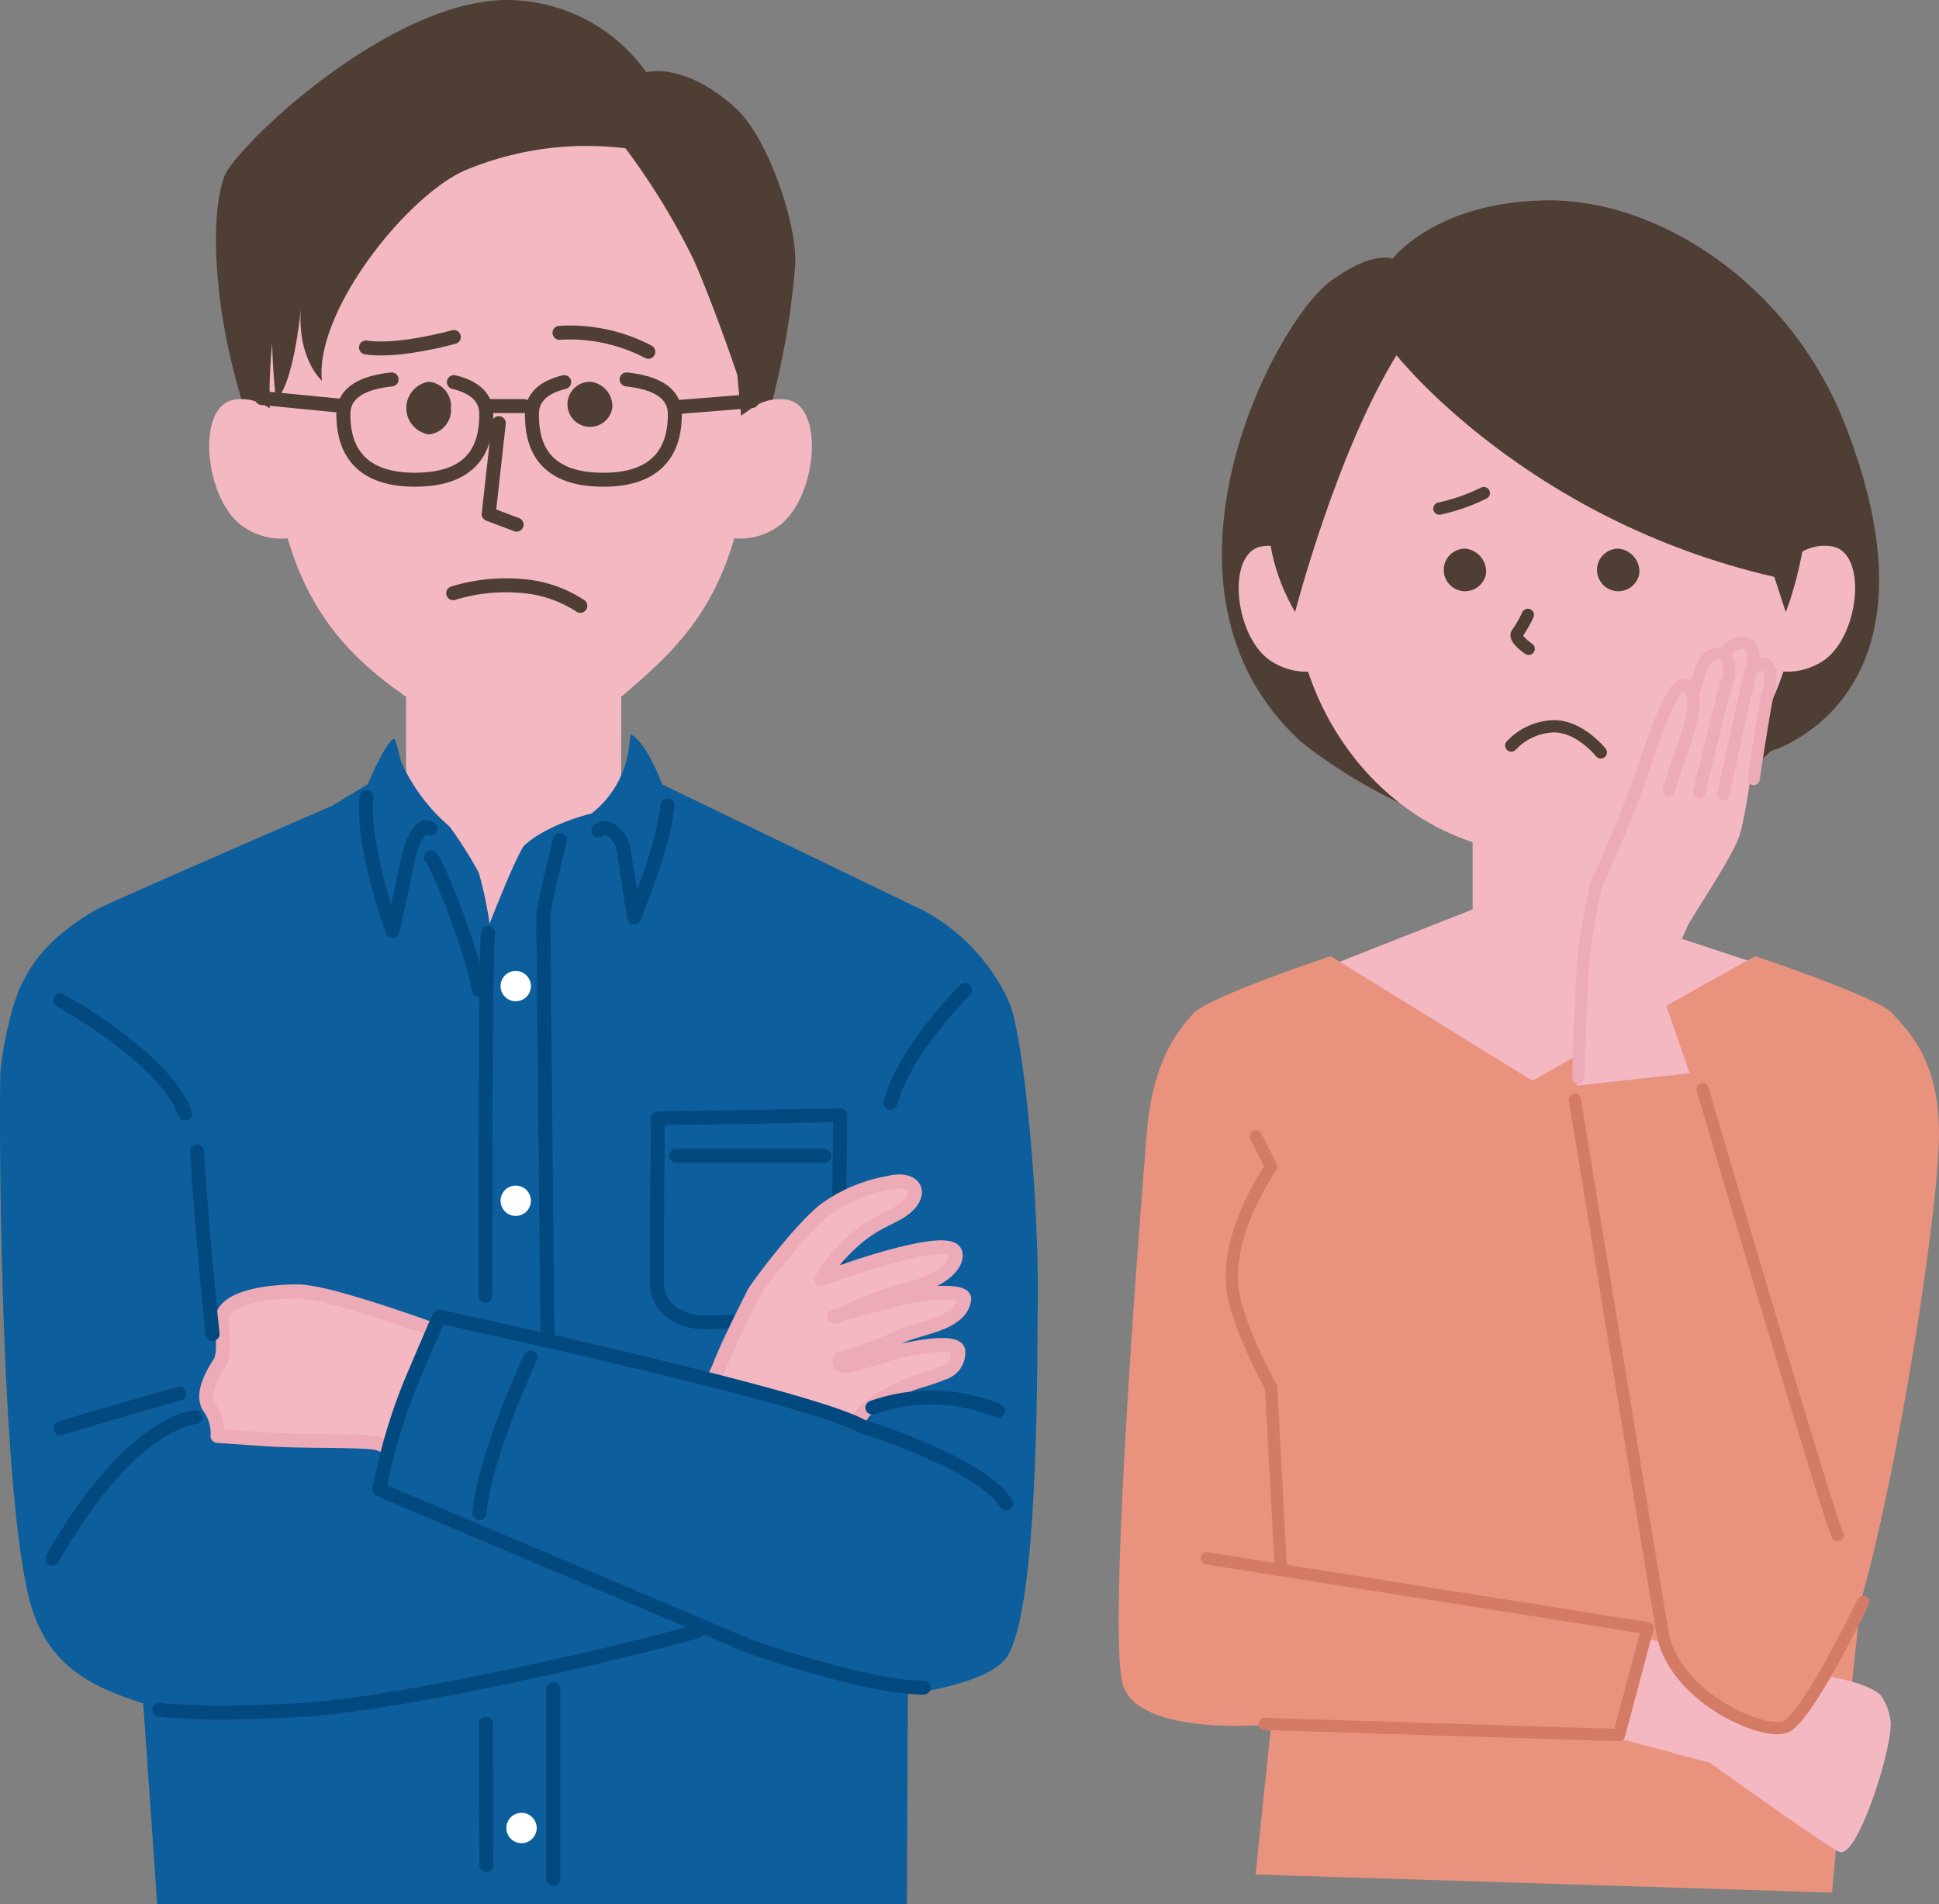 <svg data-name="グループ 8150" xmlns="http://www.w3.org/2000/svg" width="180.425" height="177.203" viewBox="0 0 180.425 177.203"><rect x="0" y="0" width="180.425" height="177.203" fill="#808080" stroke="none"/><defs><clipPath id="a"><path data-name="長方形 3024" fill="none" d="M0 0h180.425v177.203H0z"/></clipPath></defs><g data-name="グループ 8149" clip-path="url(#a)"><path data-name="パス 40808" d="M30.553 53.82a58.42 58.42 0 01-9.208-20.976c-1.178-5.191-1.858-12.424-.5-16.358.941-2.749 16.118-17.3 27.325-16.451a15.964 15.964 0 0111.971 6.688s3.529-1.042 8.359 3.385c2.949 2.7 5.771 10.9 5.484 14.655-.675 8.837-3.729 21.644-9.136 28.637z" fill="#4e3e33" fill-rule="evenodd"/><path data-name="パス 40809" d="M27.408 40.576s-2.078-3.947-5.621-3.376-2.79 9 .639 11.658a6.134 6.134 0 006.408.645z" fill="#f4b8c3" fill-rule="evenodd"/><path data-name="パス 40810" d="M67.605 40.576s2.078-3.947 5.621-3.379 2.79 9-.639 11.658a6.134 6.134 0 01-6.408.645z" fill="#f4b8c3" fill-rule="evenodd"/><path data-name="パス 40811" d="M57.808 64.841C62.583 60.7 67.961 56.4 69.477 44.353c1.932-15.347-2.917-33.771-21.942-33.771-20.683 0-23.953 18.434-21.942 33.771 1.495 11.4 6.443 16.48 12.195 20.488v8.852l-10.7 5.195a25.592 25.592 0 0020.543 13.07c14.762 1.165 20.2-13.927 20.2-13.927l-10.03-4.338z" fill="#f4b8c3"/><path data-name="パス 40812" d="M42.229 31.359s-5.12 1.449-8.173.974" fill="#fff"/><path data-name="パス 40813" d="M42.229 31.359s-5.12 1.449-8.173.974" fill="none" stroke="#4e3e33" stroke-linecap="round" stroke-linejoin="round" stroke-width="1.3"/><path data-name="パス 40814" d="M60.327 32.736a15.752 15.752 0 00-8.266-1.765" fill="#fff"/><path data-name="パス 40815" d="M60.327 32.736a15.752 15.752 0 00-8.266-1.765" fill="none" stroke="#4e3e33" stroke-linecap="round" stroke-linejoin="round" stroke-width="1.3"/><path data-name="パス 40816" d="M46.414 39.379l-.942 8.464 2.6.977" fill="#f4b8c3" fill-rule="evenodd"/><path data-name="パス 40817" d="M46.414 39.379l-.942 8.464 2.6.977" fill="none" stroke="#4e3e33" stroke-linecap="round" stroke-linejoin="round" stroke-width="1.3"/><path data-name="パス 40818" d="M93.932 93.319a18.324 18.324 0 00-7.826-8.5L61.6 72.985s-1.264-3.64-2.86-4.638c-.117-.073-.17 1.108-.32 1.837a9.193 9.193 0 01-3.38 5.516s-4.007.925-6.252 2.97c-.749.9-3.232 7.28-3.232 7.28a36.475 36.475 0 00-1.005-4.74 37.7 37.7 0 00-2.73-4.309 17.007 17.007 0 01-4.486-6c-.157-.47-.519-2.213-.669-2.152-.848.349-2.448 4.234-2.448 4.234l-3.395 2.037S9.852 84.108 8.891 84.684c-1.727 1.036-4.932 3-6.646 6.466C1.236 92.831.338 96.87.06 99.469c-.178 1.663-.162 41.142 3 50.476 1.841 5.439 5.856 7.125 10.268 8.568l1.3 18.69h69.759l.089-19.568s7.585-.886 9.242-3.489c2.995-4.708 2.767-27.838 2.842-32.634.153-9.731-1.285-24.88-2.628-28.193" fill="#0d5e9c" fill-rule="evenodd"/><path data-name="パス 40819" d="M40.06 77.133c-.866-.764-1.812 1.434-2.011 2.432s-1.515 7.069-1.515 7.069-2.882-7.709-2.434-12.462" fill="none" stroke="#024980" stroke-linecap="round" stroke-linejoin="round" stroke-width="1.3"/><path data-name="パス 40820" d="M55.681 77.285c.866-.764 2.136.633 2.292 1.495S59 85.372 59 85.372s2.88-6.971 3.1-10.44" fill="none" stroke="#024980" stroke-linecap="round" stroke-linejoin="round" stroke-width="1.3"/><path data-name="パス 40821" d="M40.1 79.775c.575.431 4.022 9.193 4.453 12.353" fill="none" stroke="#024980" stroke-linecap="round" stroke-linejoin="round" stroke-width="1.3"/><path data-name="パス 40822" d="M52.1 78.19s-1.546 6.127-1.546 7.03.558 56.005.558 56.005" fill="none" stroke="#024980" stroke-linecap="round" stroke-linejoin="round" stroke-width="1.3"/><path data-name="パス 40823" d="M45.218 160.4c.021 7.919.039 13.17.039 13.17" fill="none" stroke="#024980" stroke-linecap="round" stroke-linejoin="round" stroke-width="1.3"/><path data-name="パス 40824" d="M45.413 86.813c-.189.946-.247 16.268-.251 33.778" fill="none" stroke="#024980" stroke-linecap="round" stroke-linejoin="round" stroke-width="1.3"/><path data-name="パス 40825" d="M49.94 170.106a1.411 1.411 0 11-1.411-1.411 1.411 1.411 0 011.411 1.411" fill="#fff" fill-rule="evenodd"/><path data-name="パス 40826" d="M49.4 132.756a1.411 1.411 0 11-1.411-1.411 1.411 1.411 0 011.411 1.411" fill="#fff" fill-rule="evenodd"/><path data-name="パス 40827" d="M49.4 111.737a1.411 1.411 0 11-1.411-1.411 1.411 1.411 0 011.411 1.411" fill="#fff" fill-rule="evenodd"/><path data-name="パス 40828" d="M49.4 91.761a1.411 1.411 0 11-1.411-1.411 1.412 1.412 0 011.411 1.411" fill="#fff" fill-rule="evenodd"/><path data-name="パス 40829" d="M18.184 131.878s-6 .293-13.317 13.171" fill="none" stroke="#024980" stroke-linecap="round" stroke-linejoin="round" stroke-width="1.3"/><path data-name="パス 40830" d="M5.6 93.078s9.659 5.268 11.634 10.537" fill="none" stroke="#024980" stroke-linecap="round" stroke-linejoin="round" stroke-width="1.3"/><path data-name="パス 40831" d="M89.789 92.124s-5.734 5.734-6.929 10.513" fill="none" stroke="#024980" stroke-linecap="round" stroke-linejoin="round" stroke-width="1.3"/><path data-name="パス 40832" d="M61.208 104.074l16.975-.293s-.166 12.583-.166 14.95A4.487 4.487 0 0173.7 122.9c-1.972 0-6.574.151-8.265.151s-4.32-.947-4.32-3.851.093-15.126.093-15.126z" fill="none" stroke="#024980" stroke-linecap="round" stroke-linejoin="round" stroke-width="1.3"/><path data-name="線 387" fill="none" stroke="#024980" stroke-linecap="round" stroke-linejoin="round" stroke-width="1.3" d="M62.916 107.568h13.792"/><path data-name="線 388" fill="none" stroke="#4e3e33" stroke-linecap="round" stroke-linejoin="round" stroke-width="1.3" d="M62.798 37.899l7.171-.574"/><path data-name="線 389" fill="none" stroke="#4e3e33" stroke-linecap="round" stroke-linejoin="round" stroke-width="1.3" d="M24.363 37.039l7.653.748"/><path data-name="パス 40833" d="M42.235 35.555c1.816.441 3.015 1.346 3.015 3 0 2.606-.806 6.085-6.651 6.085-5.711 0-6.651-3.479-6.651-6.085 0-2.07 1.877-2.967 4.49-3.248" fill="none" stroke="#4e3e33" stroke-linecap="round" stroke-linejoin="round" stroke-width="1.3"/><path data-name="パス 40834" d="M52.5 35.557c-1.811.441-3.007 1.346-3.007 3 0 2.606.807 6.085 6.651 6.085 5.711 0 6.652-3.479 6.652-6.085 0-2.07-1.878-2.967-4.491-3.249" fill="none" stroke="#4e3e33" stroke-linecap="round" stroke-linejoin="round" stroke-width="1.3"/><path data-name="線 390" fill="none" stroke="#4e3e33" stroke-linecap="round" stroke-linejoin="round" stroke-width="1.3" d="M45.473 37.787h3.285"/><path data-name="パス 40835" d="M42.17 55.2a16.669 16.669 0 016.251-.68A11.553 11.553 0 0154 56.377" fill="#f4b8c3" fill-rule="evenodd"/><path data-name="パス 40836" d="M42.17 55.2a16.669 16.669 0 016.251-.68A11.553 11.553 0 0154 56.377" fill="none" stroke="#4e3e33" stroke-linecap="round" stroke-linejoin="round" stroke-width="1.3"/><path data-name="パス 40837" d="M55.868 10.631c-1.6.379-8.731-2.508-15.6-2.229S28.84 14.161 26.611 20.569s-.929 16.626-.929 16.626C27.354 35.8 28 28.65 28 28.65c-.372 4.737 1.951 6.78 1.951 6.78-.65-6.5 7.92-17.241 13.374-19.6a29.353 29.353 0 0114.88-2.026 64.453 64.453 0 016.372 10.436c2.023 4.66 4.029 10.648 4.029 10.648l.358 3.793 2.229-1.581s1.115-14.954-2.414-19.969-7.431-7.8-12.911-6.5" fill="#4e3e33"/><path data-name="パス 40838" d="M41.963 37.973a2.286 2.286 0 01-2.075 2.449 2.483 2.483 0 010-4.9 2.285 2.285 0 012.075 2.449" fill="#4e3e33" fill-rule="evenodd"/><path data-name="パス 40839" d="M56.974 37.973a2.1 2.1 0 11-2.074-2.449 2.286 2.286 0 012.075 2.449" fill="#4e3e33" fill-rule="evenodd"/><path data-name="パス 40840" d="M70.237 144.737c3.293-3.512 10.184-13.406 10.184-13.406a16.555 16.555 0 014.769-2.707 26.035 26.035 0 002.71-.916 1.958 1.958 0 001.27-1.966c-.048-.767-2.04-.717-4.665-.18-1.815.371-4.47 1.344-5.5 1.515-1.209.2-.831-.622-.831-.622a40.885 40.885 0 005.7-2.121c1.794-.847 5.508-1.1 5.844-3.419.129-.885-3.27-.644-4.889-.3-2.661.567-7.224 1.9-7.224 1.9s.183.085 1.326-.525a31.577 31.577 0 014.761-1.812c4.1-.86 5.394-2.559 5.227-3.516-.184-1.054-3.088-.513-5.762.194-3.4.9-6.715 2.195-6.715 2.195a15.247 15.247 0 013.847-4.3c1.465-1.094 2.782-1.517 3.627-2.1 2.143-1.479 1.281-3.218-1.232-2.578a14.41 14.41 0 00-5.416 2.147c-2.268 1.375-6.886 7.627-7.128 8.115-1.17 2.351-2.635 5.268-3.246 6.944l-4.437 9.3z" fill="#f4b8c3" fill-rule="evenodd"/><path data-name="パス 40841" d="M70.237 144.737c3.293-3.512 10.184-13.406 10.184-13.406a16.555 16.555 0 014.769-2.707 26.035 26.035 0 002.71-.916 1.958 1.958 0 001.27-1.966c-.048-.767-2.04-.717-4.665-.18-1.815.371-4.47 1.344-5.5 1.515-1.209.2-.831-.622-.831-.622a40.885 40.885 0 005.7-2.121c1.794-.847 5.508-1.1 5.844-3.419.129-.885-3.27-.644-4.889-.3-2.661.567-7.224 1.9-7.224 1.9s.183.085 1.326-.525a31.577 31.577 0 014.761-1.812c4.1-.86 5.394-2.559 5.227-3.516-.184-1.054-3.088-.513-5.762.194-3.4.9-6.715 2.195-6.715 2.195a15.247 15.247 0 013.847-4.3c1.465-1.094 2.782-1.517 3.627-2.1 2.143-1.479 1.281-3.218-1.232-2.578a14.41 14.41 0 00-5.416 2.147c-2.268 1.375-6.886 7.627-7.128 8.115-1.17 2.351-2.635 5.268-3.246 6.944l-4.437 9.3z" fill="none" stroke="#edabb7" stroke-linecap="round" stroke-linejoin="round" stroke-width="1.3"/><path data-name="パス 40842" d="M46.428 126.025S31.5 120.171 27.7 120.171s-7.024.878-7.024 2.635.293 3.219-.293 4.1-1.756 2.927-.878 4.1a4.127 4.127 0 01.737 2.613s1.724.123 4.531.313c3.517.239 9.132.071 10.3.364s9.6 4.308 9.6 4.308z" fill="#f4b8c3" fill-rule="evenodd"/><path data-name="パス 40843" d="M46.428 126.025S31.5 120.171 27.7 120.171s-7.024.878-7.024 2.635.293 3.219-.293 4.1-1.756 2.927-.878 4.1a4.127 4.127 0 01.737 2.613s1.724.123 4.531.313c3.517.239 9.132.071 10.3.364s9.6 4.308 9.6 4.308z" fill="none" stroke="#edabb7" stroke-linecap="round" stroke-linejoin="round" stroke-width="1.3"/><path data-name="パス 40844" d="M93.611 139.91c-2.341-3.805-13.38-7.168-13.38-7.168-4.751-2.772-39.365-10.229-39.365-10.229s-.6 1.367-2.634 6.146a51.638 51.638 0 00-2.927 9.951l34.537 14.634s10.829 3.8 16.1 3.8" fill="#0d5e9c" fill-rule="evenodd"/><path data-name="パス 40845" d="M93.611 139.91c-2.341-3.805-13.38-7.168-13.38-7.168-4.751-2.772-39.365-10.229-39.365-10.229s-.6 1.367-2.634 6.146a51.638 51.638 0 00-2.927 9.951l34.537 14.634s10.829 3.8 16.1 3.8" fill="none" stroke="#024980" stroke-linecap="round" stroke-linejoin="round" stroke-width="1.3"/><path data-name="パス 40846" d="M16.688 129.68s-6.3 1.762-11.058 3.227" fill="none" stroke="#024980" stroke-linecap="round" stroke-linejoin="round" stroke-width="1.3"/><path data-name="パス 40847" d="M81.179 130.985a16.36 16.36 0 0111.707.293" fill="none" stroke="#024980" stroke-linecap="round" stroke-linejoin="round" stroke-width="1.3"/><path data-name="パス 40848" d="M14.818 159.1s3.8.585 13.463 0 31.9-5.854 36.586-7.317" fill="#0d5e9c" fill-rule="evenodd"/><path data-name="パス 40849" d="M14.818 159.1s3.8.585 13.463 0 31.9-5.854 36.586-7.317" fill="none" stroke="#024980" stroke-linecap="round" stroke-linejoin="round" stroke-width="1.3"/><path data-name="パス 40850" d="M18.33 107.127s.575 9.111 1.453 17.013" fill="#fff" fill-rule="evenodd"/><path data-name="パス 40851" d="M18.33 107.127s.575 9.111 1.453 17.013" fill="none" stroke="#024980" stroke-linecap="round" stroke-linejoin="round" stroke-width="1.3"/><path data-name="パス 40852" d="M49.367 126.321s-4.182 8.8-4.768 14.495" fill="none" stroke="#024980" stroke-linecap="round" stroke-linejoin="round" stroke-width="1.3"/><path data-name="線 391" fill="none" stroke="#024980" stroke-linecap="round" stroke-linejoin="round" stroke-width="1.3" d="M51.484 157.176v17.68"/><path data-name="パス 40853" d="M164.754 69.9s16.978-4.809 6.9-30.463c-5.115-13.023-17.41-21.044-28.026-20.79-10.18.241-14.035 5.425-14.035 5.425s-1.812-.812-5.743 2.058c-5.4 3.943-18.19 28.7-2.879 42.813 0 0 10.567 8.988 23.068 9.391s20.715-8.434 20.715-8.434" fill="#4e3e33" fill-rule="evenodd"/><path data-name="パス 40854" d="M122.749 53.889s-1.958-3.564-5.3-3.05-2.629 8.123.6 10.525a6 6 0 006.038.583z" fill="#f4b8c3" fill-rule="evenodd"/><path data-name="パス 40855" d="M165.131 53.889s1.958-3.564 5.3-3.05 2.629 8.123-.6 10.525a6 6 0 01-6.038.583z" fill="#f4b8c3" fill-rule="evenodd"/><path data-name="パス 40856" d="M150.223 85.3l13.427 4.42s-6.637 12.3-20.545 11.2-19.02-11.2-19.02-11.2l12.942-5.093v-8l13.2.586z" fill="#f4b8c3" fill-rule="evenodd"/><path data-name="パス 40857" d="M170.472 176.116s2.276-25.693 2.9-27.939c3.336-11.982 7.051-35.632 7.051-42.715s-3.035-9.612-4.3-11.13-12.813-5.36-12.813-5.36l-20.729 11.586-18.762-11.586s-11.548 3.843-12.812 5.36-3.721 4.071-4.3 11.13c-.717 8.738-3.649 46.314-2.233 51.27s13.813 3.739 13.813 3.739l-1.459 13.963z" fill="#e9937f" fill-rule="evenodd"/><path data-name="パス 40858" d="M167.366 53.66c0 14.253-10.536 25.807-23.532 25.807S120.3 67.913 120.3 53.66s10.536-25.808 23.533-25.808 23.532 11.555 23.532 25.808" fill="#f4b8c3"/><path data-name="パス 40859" d="M138.279 53.361a1.982 1.982 0 11-1.955-2.308 2.154 2.154 0 011.955 2.308" fill="#4e3e33" fill-rule="evenodd"/><path data-name="パス 40860" d="M152.542 53.361a1.982 1.982 0 11-1.955-2.308 2.154 2.154 0 011.955 2.308" fill="#4e3e33" fill-rule="evenodd"/><path data-name="パス 40861" d="M138.067 45.885a18.062 18.062 0 01-4.131 1.442"/><path data-name="パス 40862" d="M138.067 45.885a18.062 18.062 0 01-4.131 1.442" fill="none" stroke="#4e3e33" stroke-linecap="round" stroke-linejoin="round" stroke-width="1.144"/><path data-name="パス 40863" d="M142.162 57.217a10.919 10.919 0 01-.971 1.7c-.4.485 1.052 1.456 1.052 1.456" fill="none" stroke="#4e3e33" stroke-linecap="round" stroke-linejoin="round" stroke-width="1.144"/><path data-name="パス 40864" d="M166.167 56.955s6.312-15.45-3.315-24.693c-10.233-9.826-20.866-9.641-29.025-7.312s-21.475 18.02-13.316 32.005c0 0 3.81-14.767 9.437-23.9 0 0 12.048 15.324 35.149 20.625z" fill="#4e3e33" fill-rule="evenodd"/><path data-name="パス 40865" d="M140.628 69.375a5.645 5.645 0 013.97-1.793c2.434 0 4.355 2.433 4.355 2.433" fill="none" stroke="#4e3e33" stroke-linecap="round" stroke-linejoin="round" stroke-width="1.144"/><path data-name="パス 40866" d="M157.221 99.869l-2.858-8.249s2.344-4.593 2.625-5.344 4.083-6.272 4.834-8.427 1.614-9.723 1.614-9.723l-4.6-2.063-4.382 4.74s-5.533 16.41-5.533 16.691a28.089 28.089 0 00-1.564 4.652c-.328 1.807-.657 8.873-.657 8.873z" fill="#f4b8c3" fill-rule="evenodd"/><path data-name="パス 40867" d="M161.489 63.485a9.225 9.225 0 012.439-1.685c.937-.281.937 1.779.656 2.435s-1.407 8.253-1.407 8.253" fill="#f4b8c3" fill-rule="evenodd"/><path data-name="パス 40868" d="M161.489 63.485a9.225 9.225 0 012.439-1.685c.937-.281.937 1.779.656 2.435s-1.407 8.253-1.407 8.253" fill="none" stroke="#edabb7" stroke-linecap="round" stroke-linejoin="round" stroke-width="1.144"/><path data-name="パス 40869" d="M160.083 61.8s.47-2.161 2.252-1.971c.972.1.937 1.782.656 2.438S160.364 73.9 160.364 73.9" fill="#f4b8c3" fill-rule="evenodd"/><path data-name="パス 40870" d="M160.083 61.8s.47-2.161 2.252-1.971c.972.1.937 1.782.656 2.438S160.364 73.9 160.364 73.9" fill="none" stroke="#edabb7" stroke-linecap="round" stroke-linejoin="round" stroke-width="1.144"/><path data-name="パス 40871" d="M158.114 73.708s2.344-9.754 2.625-10.41.305-2.257-.656-2.438c-1.5-.281-1.969 1.971-1.969 1.971s-.375 1.032-.845 2.814-1.032 4.593-1.032 4.593" fill="#f4b8c3" fill-rule="evenodd"/><path data-name="パス 40872" d="M158.114 73.708s2.344-9.754 2.625-10.41.305-2.257-.656-2.438c-1.5-.281-1.969 1.971-1.969 1.971s-.375 1.032-.845 2.814-1.032 4.593-1.032 4.593" fill="none" stroke="#edabb7" stroke-linecap="round" stroke-linejoin="round" stroke-width="1.144"/><path data-name="パス 40873" d="M155.3 73.519c1.312-4.5 3-7.648 1.969-9.376s-2.515 1.907-4.243 7.091-4.494 11.061-4.494 11.061-.829 3.981-1.11 6.043-.562 11.909-.562 11.909" fill="#f4b8c3" fill-rule="evenodd"/><path data-name="パス 40874" d="M155.3 73.519c1.312-4.5 3-7.648 1.969-9.376s-2.515 1.907-4.243 7.091-4.494 11.061-4.494 11.061-.829 3.981-1.11 6.043-.562 11.909-.562 11.909" fill="none" stroke="#edabb7" stroke-linecap="round" stroke-linejoin="round" stroke-width="1.144"/><path data-name="パス 40875" d="M158.427 101.35s11.454 39.077 12.563 41.518" fill="none" stroke="#d47b66" stroke-linecap="round" stroke-linejoin="round" stroke-width="1.144"/><path data-name="パス 40876" d="M167.391 155.59s5.99.581 7.616 2.162a5.228 5.228 0 01.914 2.495c.2 2.358-3.123 12.941-4.817 12.065s-12-8.278-12-8.278l-8.32-2.23 1.98-9.412z" fill="#f4b8c3" fill-rule="evenodd"/><path data-name="パス 40877" d="M146.544 102.34s8.069 49.38 8.239 50.061c1.43 5.72 9.4 9.155 11.4 8.268 2.038-.906 7.194-11.6 7.194-11.6" fill="#e9937f" fill-rule="evenodd"/><path data-name="パス 40878" d="M146.544 102.34s8.069 49.38 8.239 50.061c1.43 5.72 9.4 9.155 11.4 8.268 2.038-.906 7.194-11.6 7.194-11.6" fill="none" stroke="#d47b66" stroke-linecap="round" stroke-linejoin="round" stroke-width="1.144"/><path data-name="パス 40879" d="M116.864 105.752l1.416 2.832s-4.437 6.261-3.54 11.683c.267 1.617 1.128 4.31 3.54 8.851l1.062 19.826" fill="none" stroke="#d47b66" stroke-linecap="round" stroke-linejoin="round" stroke-width="1.144"/><path data-name="パス 40880" d="M117.679 160.422l32.971 1.037 2.655-9.95-41.005-6.494" fill="#e9937f" fill-rule="evenodd"/><path data-name="パス 40881" d="M117.679 160.422l32.971 1.037 2.655-9.95-41.005-6.494" fill="none" stroke="#d47b66" stroke-linecap="round" stroke-linejoin="round" stroke-width="1.144"/></g></svg>